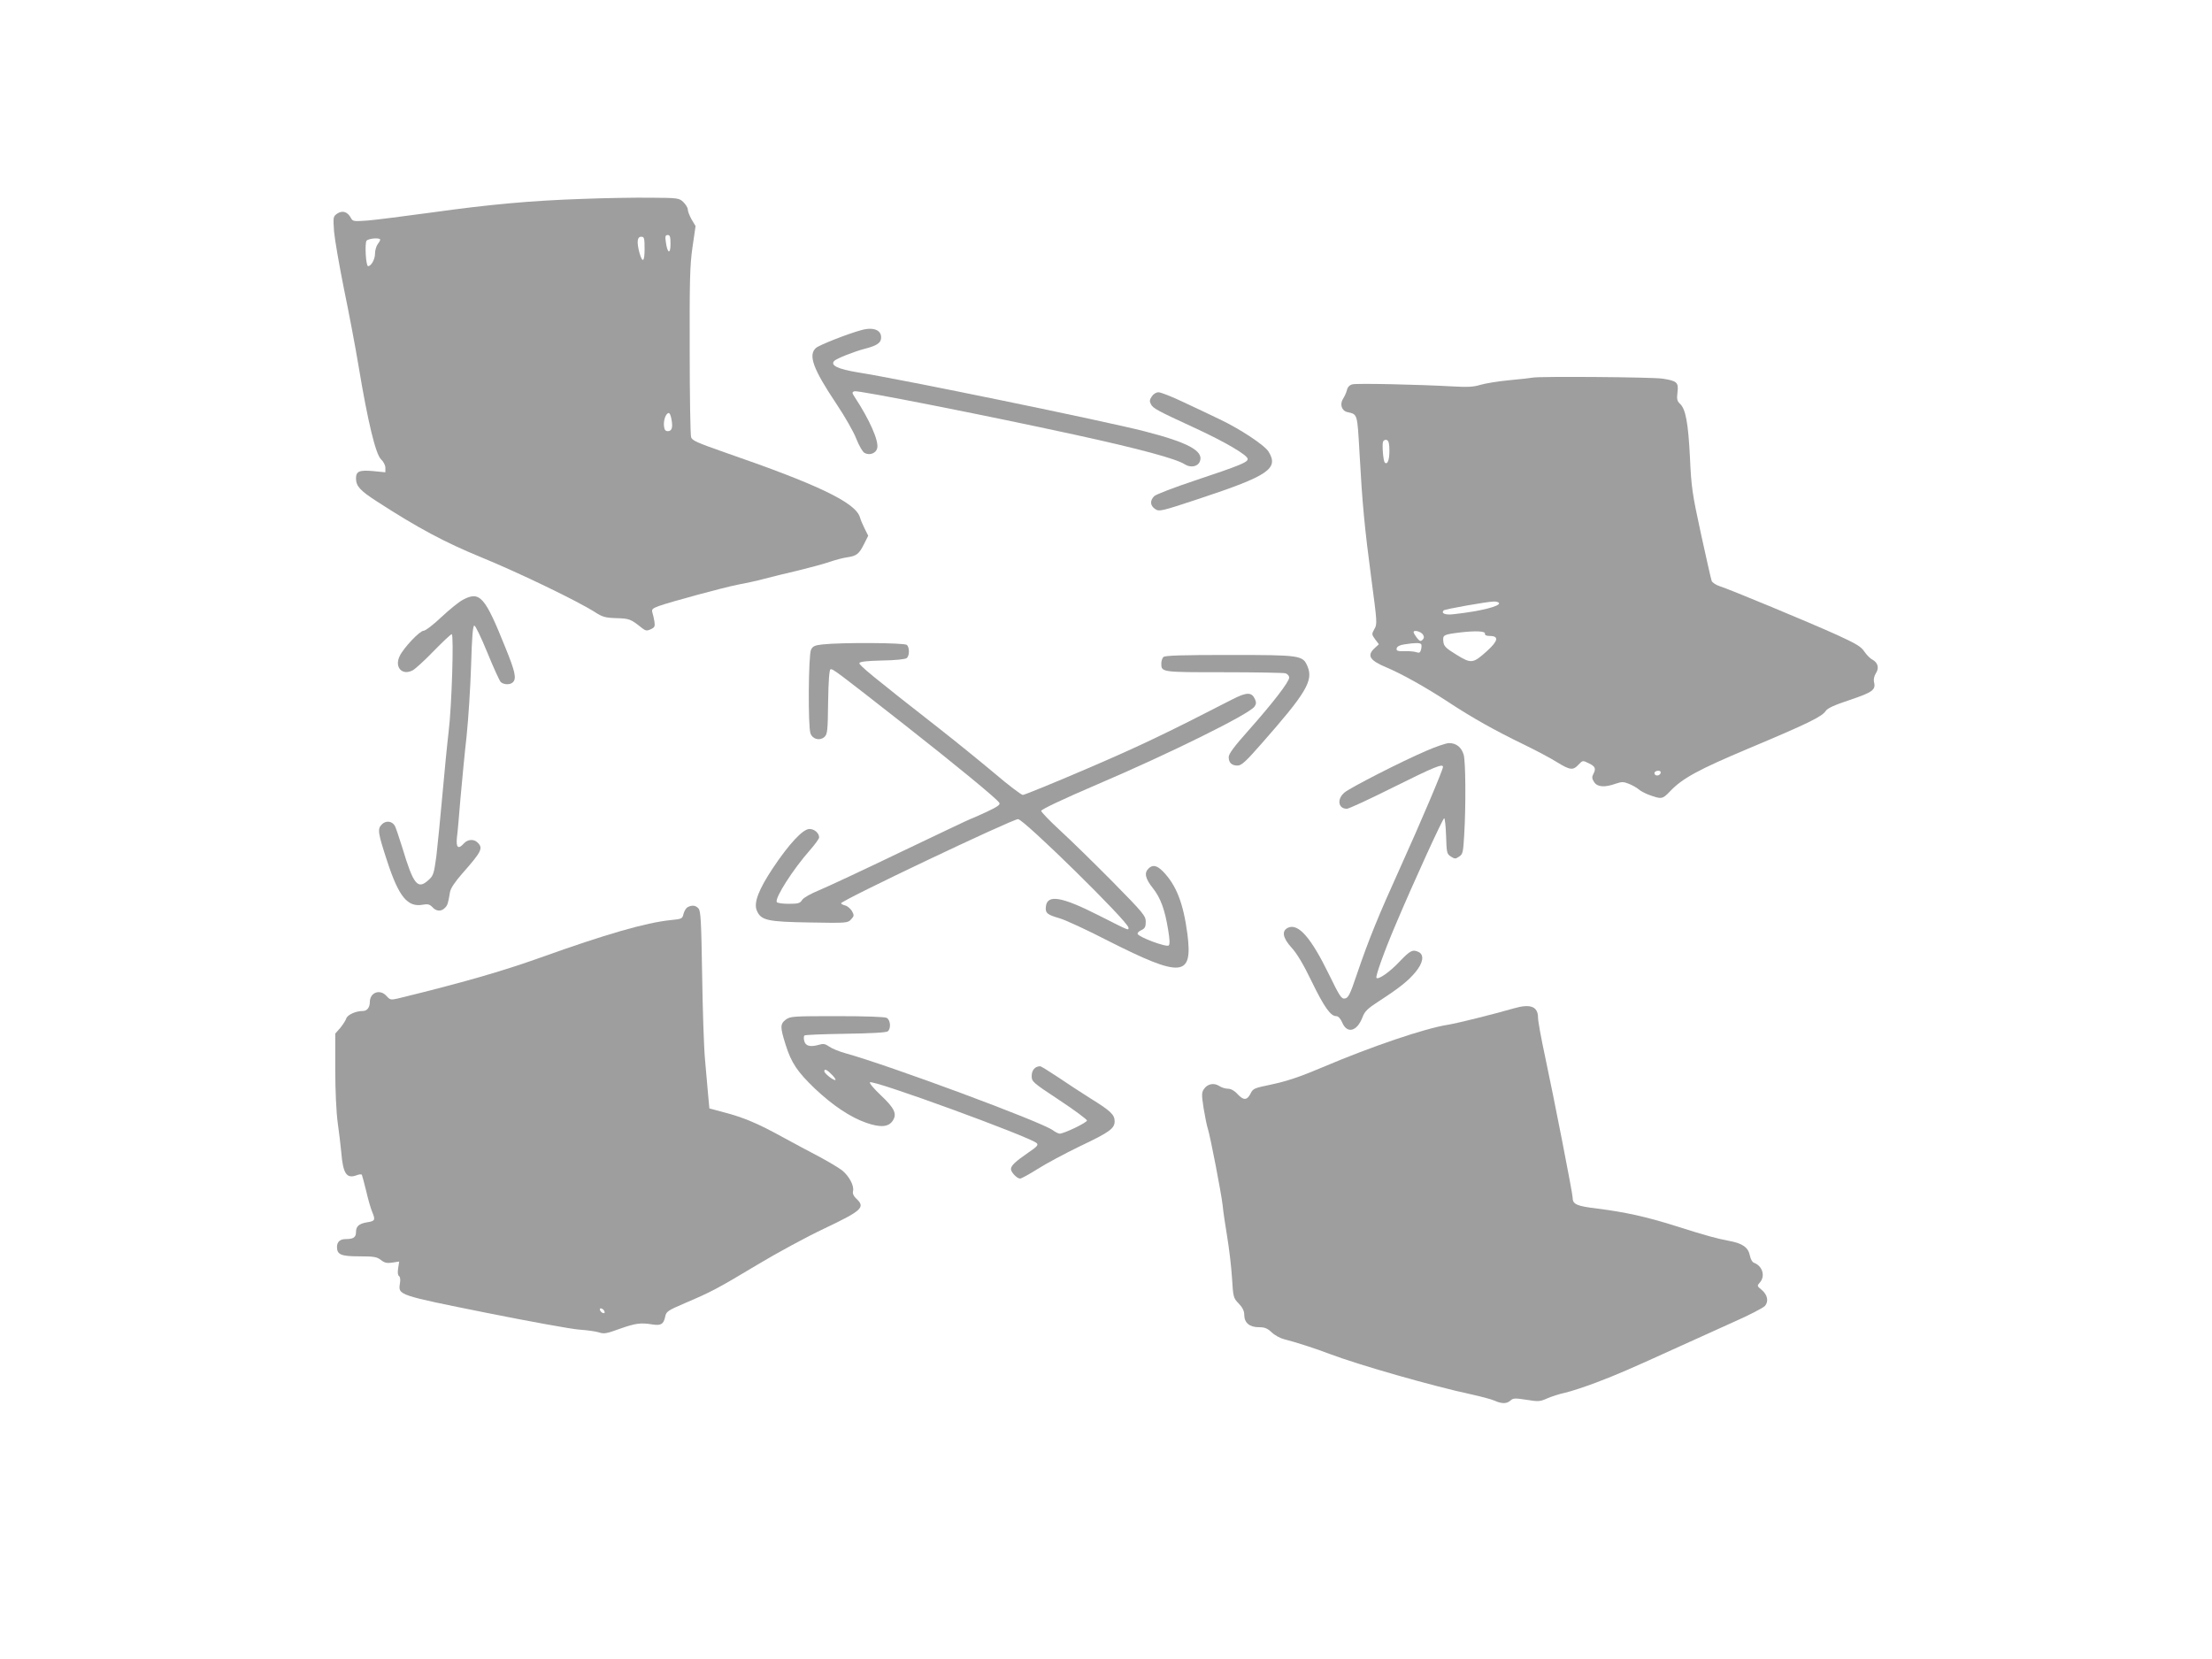 <?xml version="1.0" standalone="no"?>
<!DOCTYPE svg PUBLIC "-//W3C//DTD SVG 20010904//EN"
 "http://www.w3.org/TR/2001/REC-SVG-20010904/DTD/svg10.dtd">
<svg version="1.0" xmlns="http://www.w3.org/2000/svg"
 width="1280pt" height="960pt" viewBox="0 0 1280 960"
 preserveAspectRatio="xMidYMid meet">
<g transform="translate(0,960) scale(0.1,-0.1)"
fill="#9e9e9e" stroke="none">
<path d="M3370 8449 c-300 -10 -537 -32 -875 -79 -154 -21 -319 -42 -366 -46
-82 -6 -88 -5 -98 14 -19 36 -48 46 -78 27 -25 -17 -26 -19 -20 -104 4 -47 30
-196 57 -331 28 -135 67 -339 86 -455 53 -318 98 -504 129 -533 14 -13 25 -34
25 -49 l0 -26 -71 7 c-80 7 -99 -1 -99 -43 1 -45 23 -69 120 -132 238 -154
393 -237 605 -324 220 -90 561 -255 659 -318 42 -27 59 -32 123 -34 75 -2 84
-6 145 -55 24 -19 31 -20 54 -9 22 10 25 16 21 44 -3 17 -8 41 -12 53 -5 18 0
23 37 37 70 25 370 106 454 123 44 8 113 23 154 34 41 11 131 33 200 49 69 17
151 39 182 50 32 11 77 23 100 26 55 8 69 19 98 77 l24 48 -21 42 c-12 24 -24
53 -27 65 -26 85 -243 189 -776 373 -168 59 -196 71 -201 91 -4 13 -8 238 -8
499 -1 403 1 494 16 598 l18 124 -23 38 c-12 22 -22 47 -22 58 0 10 -12 29
-26 43 -25 23 -30 24 -192 25 -92 1 -268 -2 -392 -7z m510 -261 c0 -62 -18
-55 -27 11 -5 33 -3 41 11 41 13 0 16 -11 16 -52z m-150 -29 c0 -75 -12 -84
-30 -21 -16 61 -13 92 10 92 18 0 20 -7 20 -71z m-1530 54 c0 -5 -7 -17 -15
-27 -8 -11 -15 -35 -15 -55 0 -31 -22 -71 -40 -71 -13 0 -20 132 -9 147 12 14
79 19 79 6z m1685 -1037 c10 -48 3 -71 -20 -71 -15 0 -21 8 -23 32 -3 33 12
73 28 73 5 0 12 -15 15 -34z"/>
<path d="M4985 7690 c-78 -21 -246 -87 -264 -104 -45 -41 -16 -121 117 -320
49 -73 102 -165 117 -205 16 -40 37 -77 48 -82 29 -16 66 -2 73 27 11 42 -45
167 -130 296 -16 25 -17 28 -2 34 19 7 755 -138 1278 -252 371 -81 586 -139
634 -171 35 -22 77 -13 88 19 21 59 -71 108 -320 172 -224 58 -1416 303 -1659
341 -116 19 -163 41 -137 67 14 14 118 55 177 70 63 16 90 32 93 57 7 49 -40
71 -113 51z"/>
<path d="M8870 7415 c-8 -2 -69 -9 -135 -15 -66 -6 -142 -19 -169 -27 -38 -12
-73 -14 -160 -9 -198 11 -554 19 -580 12 -17 -4 -28 -16 -32 -34 -4 -15 -14
-37 -22 -49 -21 -33 -8 -71 26 -78 58 -13 56 -7 69 -236 16 -292 29 -431 69
-732 33 -248 34 -259 17 -287 -16 -29 -16 -31 4 -59 l22 -29 -25 -23 c-46 -43
-28 -71 71 -112 87 -37 224 -113 355 -199 145 -95 267 -163 433 -244 73 -35
161 -82 196 -104 76 -47 94 -49 125 -15 24 25 24 26 60 8 38 -18 43 -31 25
-64 -8 -16 -7 -26 6 -45 18 -28 60 -32 124 -9 36 12 45 12 78 -1 21 -9 46 -23
56 -32 10 -9 35 -22 55 -30 77 -28 81 -28 126 19 72 76 165 126 457 249 336
141 422 183 443 215 11 17 48 34 141 65 131 44 151 58 139 104 -3 15 1 34 11
50 20 31 12 61 -20 79 -13 6 -34 28 -47 47 -19 29 -49 46 -158 96 -152 69
-626 266 -682 283 -20 7 -39 20 -43 29 -4 9 -31 132 -62 272 -51 235 -56 270
-64 445 -10 199 -25 279 -58 309 -16 15 -19 27 -14 65 7 58 -2 67 -87 80 -57
9 -708 14 -750 6z m-830 -425 c0 -53 -12 -82 -27 -66 -9 9 -16 103 -10 120 4
9 13 13 22 10 11 -5 15 -21 15 -64z m634 -879 c11 -18 -106 -48 -261 -65 -48
-6 -76 4 -59 22 7 7 248 50 288 51 15 1 29 -3 32 -8z m-440 -183 c8 -13 7 -21
-2 -30 -11 -11 -17 -9 -33 11 -10 13 -19 28 -19 33 0 15 42 4 54 -14z m359 5
c-2 -8 8 -13 27 -13 55 0 50 -28 -15 -87 -81 -73 -91 -75 -178 -21 -62 38 -72
49 -75 76 -4 38 1 40 95 52 93 11 149 8 146 -7z m-369 -61 c3 -5 2 -19 -1 -31
-5 -18 -10 -21 -27 -15 -11 4 -43 7 -69 6 -40 -1 -48 2 -45 16 2 11 17 19 43
23 62 10 93 10 99 1z m1386 -741 c0 -14 -18 -23 -30 -16 -6 4 -8 11 -5 16 8
12 35 12 35 0z"/>
<path d="M6665 7306 c-13 -19 -14 -29 -5 -45 12 -24 36 -37 253 -137 176 -81
307 -158 307 -180 0 -19 -43 -37 -304 -124 -120 -40 -227 -81 -237 -91 -26
-26 -24 -55 6 -75 23 -15 34 -13 257 61 398 132 459 173 399 271 -23 38 -167
133 -286 189 -49 24 -143 68 -209 99 -65 31 -129 56 -142 56 -14 0 -30 -10
-39 -24z"/>
<path d="M2678 6129 c-21 -11 -76 -55 -123 -99 -46 -44 -93 -80 -104 -80 -22
0 -115 -98 -138 -146 -32 -65 14 -115 75 -83 15 8 70 58 122 112 52 53 98 97
104 97 13 0 0 -421 -18 -565 -8 -66 -24 -230 -36 -365 -12 -135 -28 -294 -35
-355 -14 -101 -17 -112 -45 -137 -63 -58 -87 -29 -152 187 -19 61 -38 117 -43
126 -17 29 -52 32 -75 9 -27 -27 -24 -47 31 -215 67 -205 118 -267 207 -250
27 5 38 2 54 -14 22 -25 51 -27 72 -5 16 15 19 26 30 92 4 22 28 58 69 105
114 129 124 149 91 181 -21 22 -57 20 -79 -4 -33 -37 -47 -26 -41 33 4 28 13
133 21 232 9 99 24 259 35 355 10 96 22 280 26 408 5 170 10 232 19 232 6 0
40 -70 75 -156 35 -86 70 -162 77 -170 18 -17 55 -18 71 -2 22 22 13 62 -44
202 -118 294 -147 328 -246 275z"/>
<path d="M4760 5871 c-45 -5 -57 -10 -67 -31 -15 -31 -18 -445 -3 -484 12 -34
54 -44 80 -21 18 16 20 34 22 203 2 127 7 187 14 189 13 4 35 -13 427 -320
299 -235 538 -431 550 -453 6 -11 -12 -23 -78 -54 -48 -22 -89 -40 -91 -40 -3
0 -181 -85 -397 -188 -216 -104 -430 -204 -476 -223 -49 -20 -90 -43 -99 -56
-12 -20 -23 -23 -78 -23 -34 0 -65 4 -69 10 -13 22 93 189 194 303 28 32 51
64 51 71 0 25 -27 49 -56 49 -38 0 -118 -86 -212 -227 -83 -125 -111 -200 -93
-244 24 -58 60 -66 306 -70 215 -4 221 -3 240 18 18 19 18 24 5 48 -9 14 -26
29 -38 32 -13 3 -24 9 -25 13 -3 15 991 487 1024 487 33 0 639 -595 639 -628
0 -17 10 -21 -172 71 -217 110 -299 123 -306 50 -4 -37 8 -46 80 -67 32 -9
158 -67 280 -130 427 -216 491 -210 459 40 -24 179 -64 282 -142 362 -35 35
-59 40 -83 16 -26 -25 -19 -58 25 -113 45 -57 70 -125 89 -244 9 -54 10 -81 3
-88 -12 -12 -174 48 -180 67 -2 6 8 16 22 22 20 9 25 19 25 48 0 34 -13 50
-192 232 -106 107 -242 240 -303 296 -60 55 -110 107 -110 114 0 8 128 69 320
151 426 182 883 408 914 452 11 15 11 25 3 43 -19 42 -47 42 -131 -1 -373
-192 -533 -269 -841 -401 -195 -84 -363 -152 -371 -152 -9 0 -83 56 -164 125
-81 68 -224 184 -317 257 -384 300 -469 370 -465 381 2 8 43 13 132 15 74 1
134 7 142 14 16 13 17 60 1 76 -13 13 -377 15 -488 3z"/>
<path d="M6732 5798 c-7 -7 -12 -24 -12 -38 0 -50 1 -50 360 -50 184 0 345 -3
358 -6 12 -4 22 -14 22 -25 0 -24 -93 -145 -234 -304 -83 -93 -116 -137 -116
-156 0 -32 17 -49 51 -49 23 0 48 23 140 128 257 292 300 363 265 446 -27 64
-38 66 -454 66 -273 0 -371 -3 -380 -12z"/>
<path d="M8255 5256 c-147 -63 -440 -213 -475 -242 -45 -38 -37 -94 14 -94 11
0 132 56 270 125 235 117 286 138 286 117 0 -17 -130 -323 -245 -577 -130
-287 -185 -422 -254 -625 -39 -116 -49 -135 -69 -138 -20 -3 -30 13 -92 140
-104 213 -177 296 -236 270 -39 -18 -32 -59 20 -116 30 -32 70 -99 116 -195
73 -150 110 -201 142 -201 12 0 24 -13 34 -35 28 -69 86 -55 118 28 13 35 30
51 93 92 119 77 172 119 214 170 44 53 51 98 20 115 -35 18 -50 11 -111 -53
-57 -61 -123 -107 -135 -96 -7 8 44 151 110 306 107 253 274 618 282 618 4 0
9 -46 11 -102 3 -97 4 -104 27 -119 23 -15 27 -15 48 -1 22 14 24 25 30 129
10 171 8 418 -3 460 -13 44 -43 68 -85 68 -16 0 -75 -20 -130 -44z"/>
<path d="M3978 4350 c-9 -6 -19 -23 -23 -39 -6 -27 -10 -29 -72 -35 -147 -15
-378 -82 -755 -217 -224 -80 -450 -145 -826 -237 -40 -9 -45 -8 -65 14 -37 43
-97 22 -97 -35 0 -30 -16 -51 -39 -51 -42 0 -90 -22 -97 -43 -4 -12 -20 -37
-35 -55 l-29 -33 0 -207 c0 -121 6 -249 14 -307 8 -55 17 -134 21 -175 10
-122 31 -152 88 -131 15 6 28 7 31 3 2 -4 13 -46 25 -94 11 -48 27 -104 36
-124 18 -44 15 -50 -31 -57 -47 -8 -64 -23 -64 -57 0 -30 -15 -40 -59 -40 -33
0 -51 -16 -51 -46 0 -44 24 -54 129 -54 85 0 102 -3 125 -21 22 -17 35 -20 67
-15 l39 6 -6 -39 c-4 -24 -2 -41 5 -45 7 -5 9 -22 5 -44 -10 -66 -11 -66 497
-168 254 -51 497 -95 541 -98 44 -3 95 -10 114 -16 28 -10 45 -7 121 21 91 32
120 36 188 25 49 -8 65 1 74 44 6 31 14 36 116 80 151 64 190 85 420 223 110
66 283 160 385 208 219 104 239 123 185 173 -16 15 -22 29 -19 43 8 31 -23 89
-65 122 -20 15 -79 50 -131 78 -52 27 -149 79 -215 115 -138 76 -222 112 -338
142 l-82 22 -7 74 c-4 41 -12 134 -18 205 -7 72 -14 294 -17 495 -5 309 -8
368 -21 383 -17 19 -38 21 -64 7z m-480 -2339 c3 -8 -1 -12 -9 -9 -7 2 -15 10
-17 17 -3 8 1 12 9 9 7 -2 15 -10 17 -17z"/>
<path d="M8760 3765 c-122 -35 -322 -85 -382 -95 -131 -20 -443 -126 -723
-245 -132 -56 -206 -81 -300 -101 -100 -21 -104 -22 -120 -55 -20 -37 -40 -37
-75 1 -17 19 -38 30 -54 30 -15 0 -38 7 -51 16 -31 20 -69 12 -89 -19 -13 -20
-13 -33 -1 -111 8 -49 19 -103 25 -120 14 -44 77 -370 85 -441 3 -33 15 -114
26 -180 11 -66 24 -173 28 -238 7 -114 8 -118 39 -150 22 -23 32 -43 32 -65 0
-46 30 -72 84 -72 34 0 49 -6 74 -29 17 -17 50 -35 74 -41 65 -16 185 -55 263
-85 166 -63 596 -186 820 -234 55 -12 115 -28 133 -36 42 -19 71 -19 93 1 15
14 27 14 92 4 68 -11 78 -11 120 8 25 11 72 26 104 33 32 7 114 34 183 60 120
46 181 72 480 208 74 34 212 96 305 138 94 41 178 85 188 96 23 27 15 65 -20
94 -26 21 -26 23 -10 41 34 37 16 97 -34 115 -9 3 -19 21 -23 41 -9 47 -42 71
-118 85 -79 15 -136 31 -313 87 -171 54 -292 80 -449 100 -125 15 -146 25
-146 66 0 23 -108 575 -160 818 -22 102 -40 201 -40 221 0 65 -44 82 -140 54z"/>
<path d="M4546 3699 c-32 -25 -32 -43 0 -144 33 -106 69 -158 169 -254 105
-99 206 -166 297 -198 83 -29 130 -25 154 12 26 39 10 73 -69 147 -39 37 -68
71 -63 75 16 17 925 -315 965 -352 11 -11 2 -20 -49 -55 -74 -51 -100 -75
-100 -95 0 -18 35 -55 53 -55 7 0 53 25 102 56 49 31 159 90 244 131 173 82
201 103 201 145 0 38 -25 61 -140 132 -52 33 -137 88 -188 123 -51 34 -98 63
-103 63 -29 0 -49 -22 -49 -56 0 -33 4 -37 160 -140 88 -58 160 -112 160 -118
0 -12 -133 -76 -158 -76 -7 0 -25 9 -40 20 -67 49 -943 374 -1202 446 -36 10
-77 27 -92 38 -23 16 -34 18 -60 10 -49 -14 -77 -7 -84 22 -4 14 -3 28 1 32 3
4 111 8 238 10 145 2 236 7 244 14 20 16 16 66 -6 78 -12 6 -122 10 -289 10
-257 0 -270 -1 -296 -21z m269 -319 c16 -16 24 -30 18 -30 -14 0 -63 39 -63
51 0 17 16 9 45 -21z"/>
</g>
</svg>
